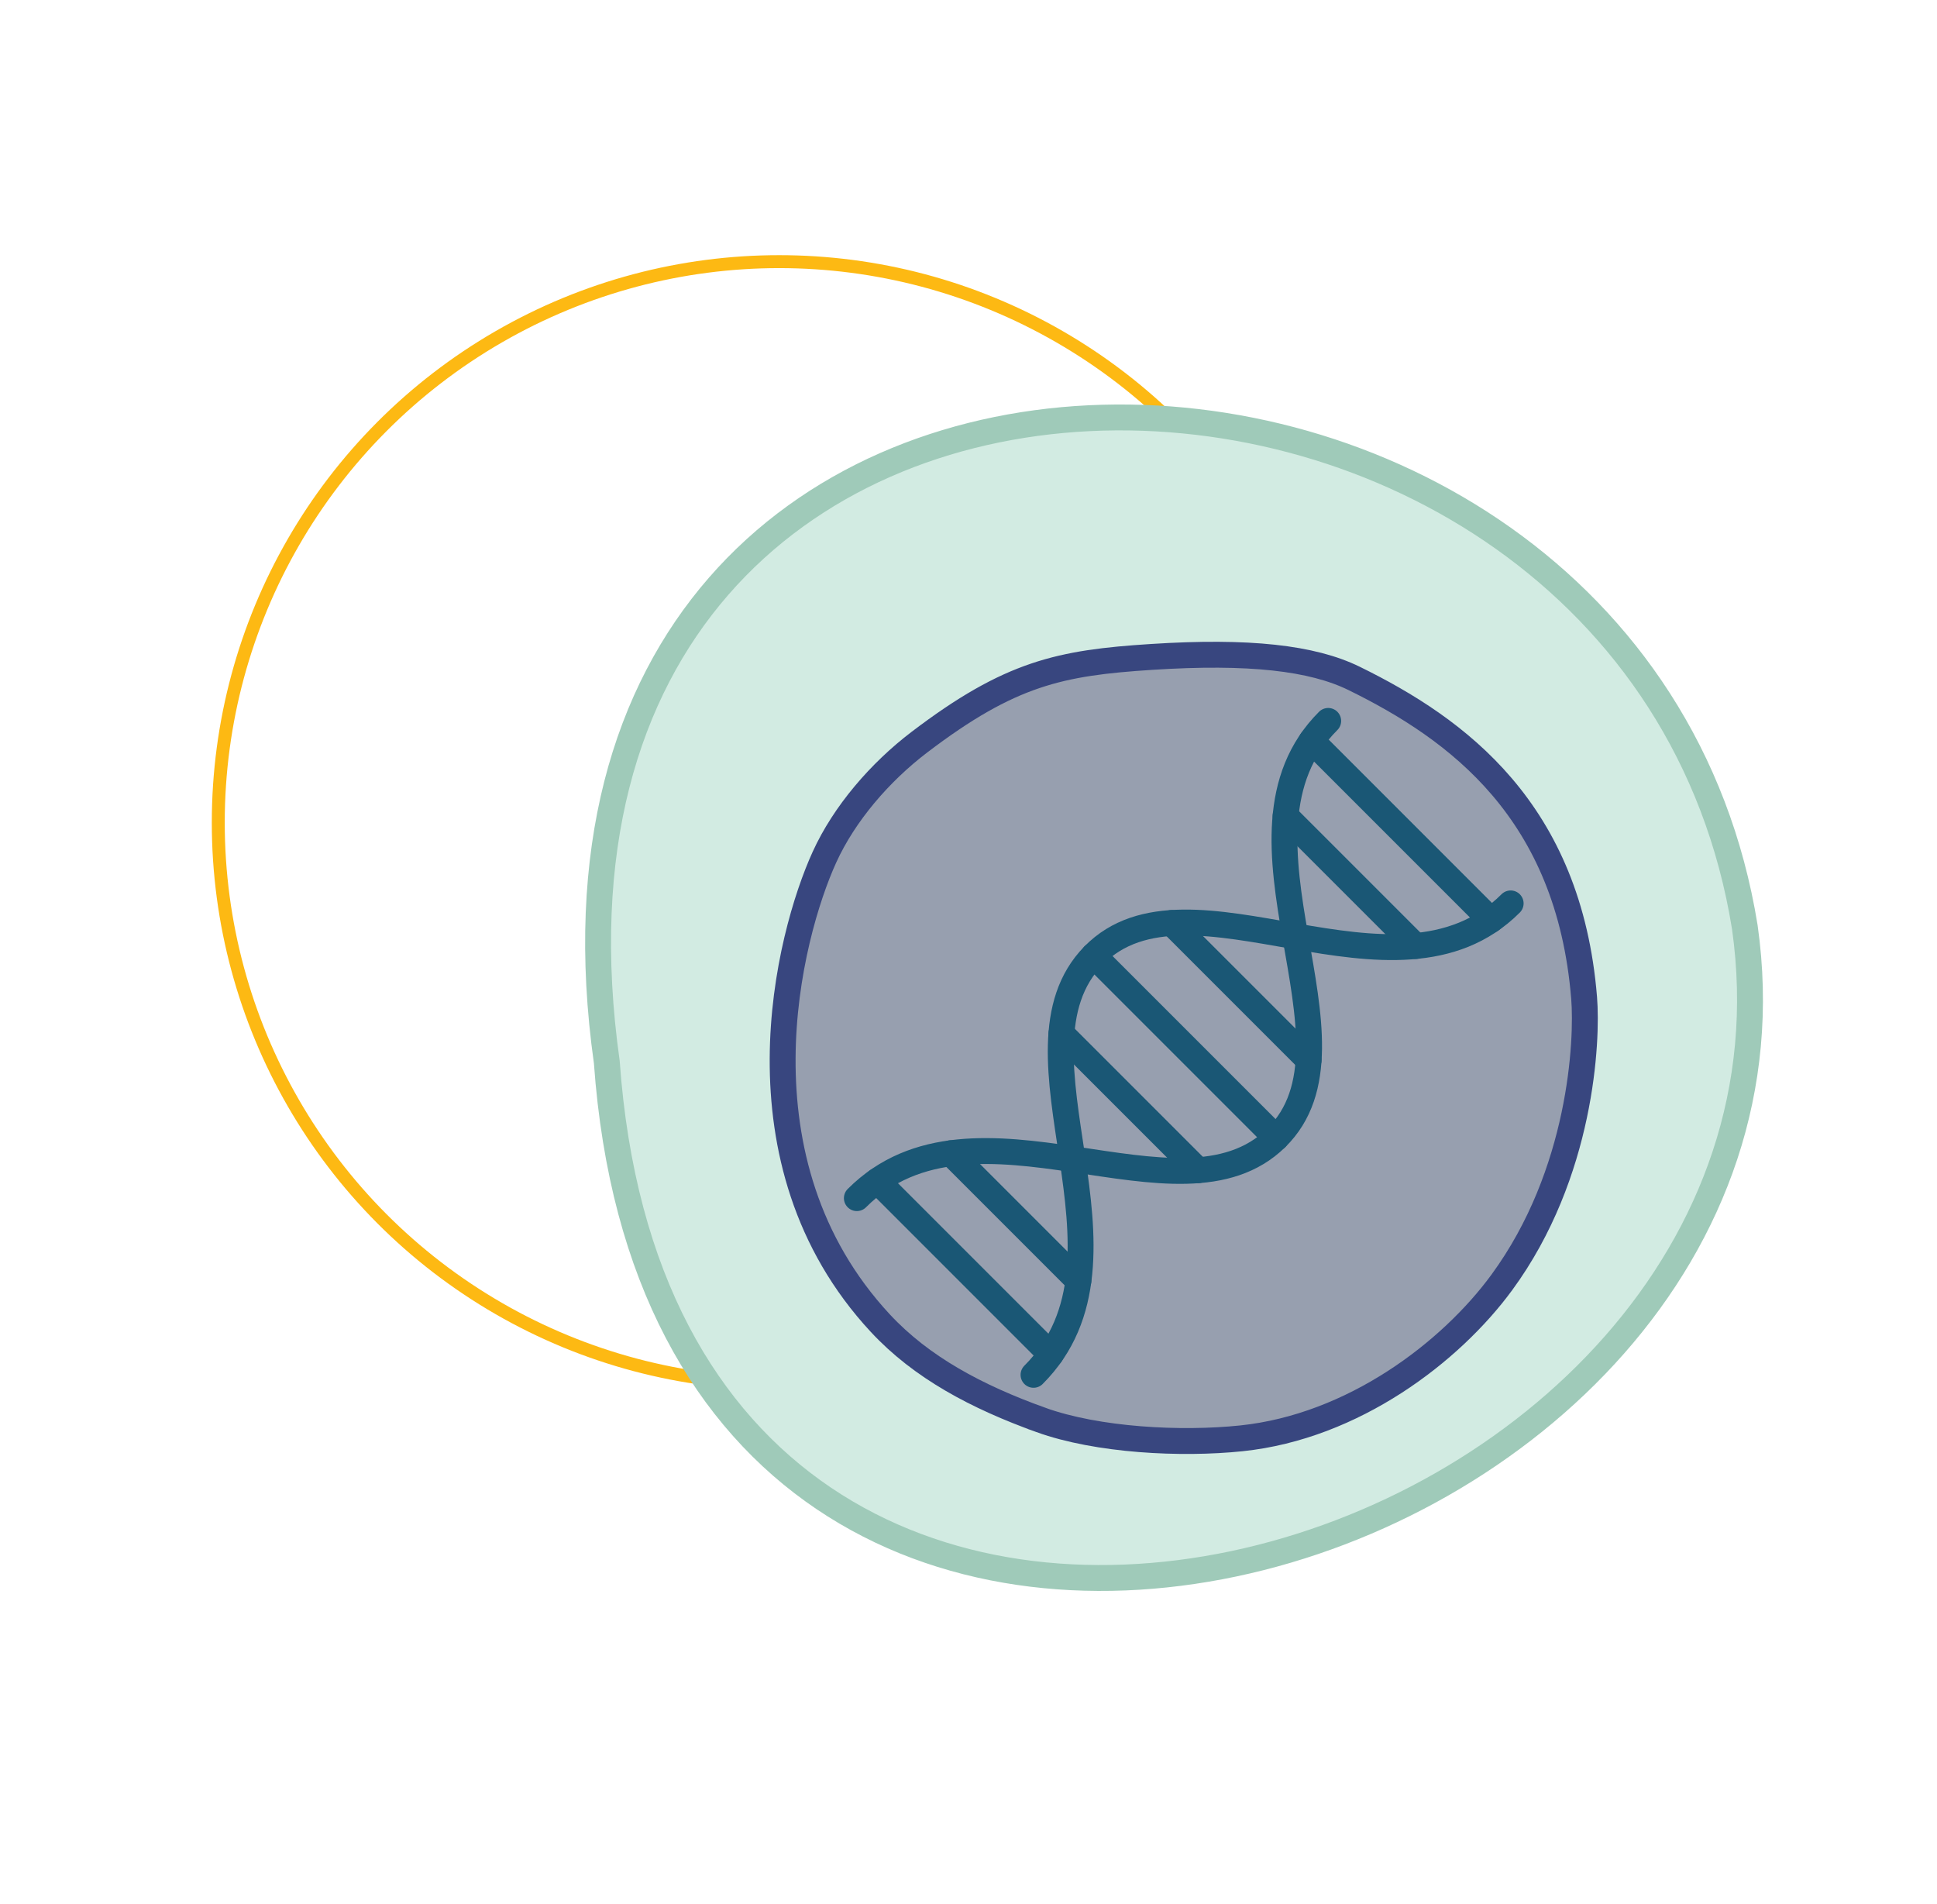 <?xml version="1.0" encoding="UTF-8"?><svg id="a" xmlns="http://www.w3.org/2000/svg" viewBox="0 0 149.647 147.06"><circle cx="60.198" cy="63.545" r="43.335" style="fill:none; stroke:#fdb913; stroke-miterlimit:10;"/><path d="M46.879,82.035c4.777,66.991,95.045,39.845,87.921-10.414-8.586-53.229-97.149-55.091-87.921,10.414Z" style="fill:#d2ebe2; stroke:#9fcab9; stroke-miterlimit:10; stroke-width:2px;"/><path d="M80.412,109.681c4.387,1.579,10.833,1.909,15.496,1.422,8.655-.904,16.172-6.662,20.115-12.041,6.172-8.419,6.628-18.69,6.362-21.969-1.172-14.478-9.793-20.777-17.773-24.691-3.226-1.582-8.119-2.144-15.657-1.658-7.042.454-10.902,1.243-17.917,6.578-3.067,2.332-5.812,5.531-7.339,8.878-2.759,6.048-7.303,23.5,4.311,36.005,3.185,3.43,7.45,5.693,12.402,7.475Z" style="fill:#979faf; stroke:#38467f; stroke-miterlimit:10; stroke-width:2px;"/><path d="M79.847,106.198c9.109-9.109-2.686-24.919,4.648-32.394,7.363-7.504,23.315,4.878,32.214-4.021" style="fill:none; stroke:#1a5775; stroke-linecap:round; stroke-linejoin:round; stroke-width:2px;"/><path d="M66.198,92.549c9.109-9.109,24.919,2.686,32.394-4.648,7.504-7.363-4.878-23.315,4.021-32.214" style="fill:none; stroke:#1a5775; stroke-linecap:round; stroke-linejoin:round; stroke-width:2px;"/><line x1="84.495" y1="73.805" x2="98.591" y2="87.901" style="fill:none; stroke:#1a5775; stroke-linecap:round; stroke-linejoin:round; stroke-width:2px;"/><line x1="82.002" y1="79.844" x2="92.552" y2="90.394" style="fill:none; stroke:#1a5775; stroke-linecap:round; stroke-linejoin:round; stroke-width:2px;"/><line x1="90.518" y1="71.296" x2="101.1" y2="81.878" style="fill:none; stroke:#1a5775; stroke-linecap:round; stroke-linejoin:round; stroke-width:2px;"/><line x1="101.327" y1="57.221" x2="115.175" y2="71.069" style="fill:none; stroke:#1a5775; stroke-linecap:round; stroke-linejoin:round; stroke-width:2px;"/><line x1="99.32" y1="63.034" x2="109.362" y2="73.076" style="fill:none; stroke:#1a5775; stroke-linecap:round; stroke-linejoin:round; stroke-width:2px;"/><line x1="73.465" y1="89.081" x2="83.315" y2="98.931" style="fill:none; stroke:#1a5775; stroke-linecap:round; stroke-linejoin:round; stroke-width:2px;"/><line x1="67.779" y1="91.216" x2="81.18" y2="104.617" style="fill:none; stroke:#1a5775; stroke-linecap:round; stroke-linejoin:round; stroke-width:2px;"/></svg>